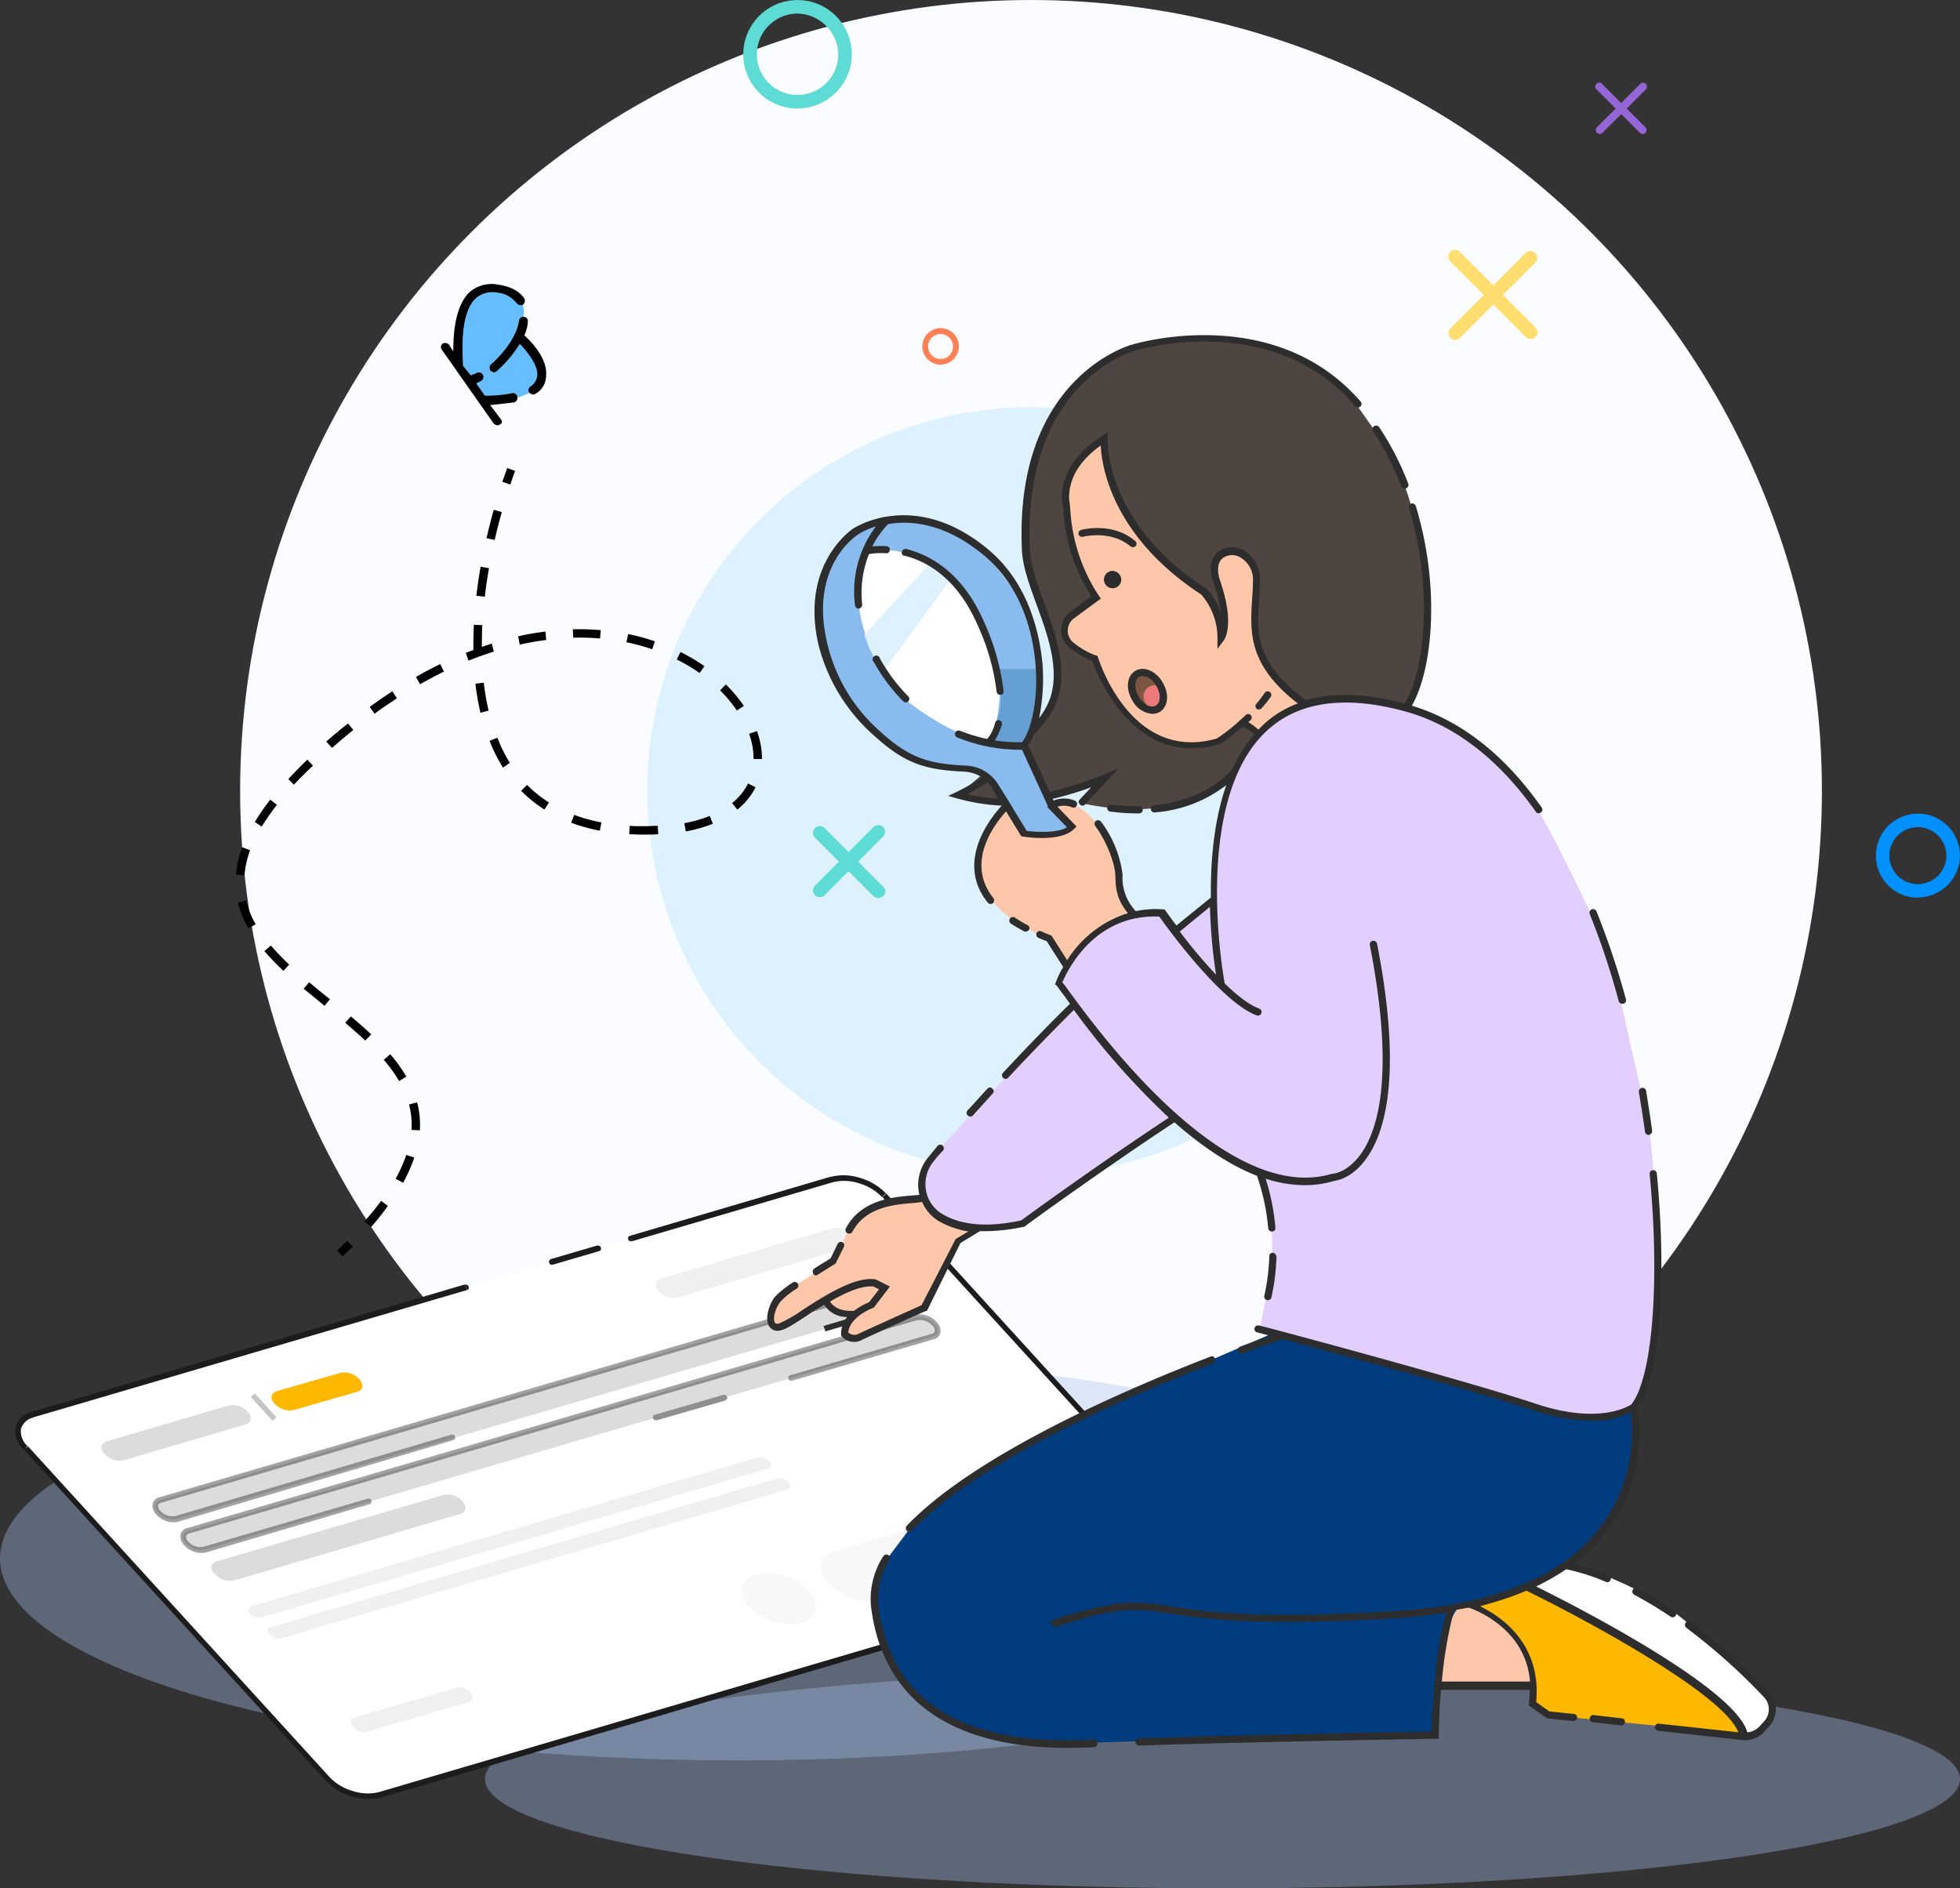 <svg id="Layer_1" data-name="Layer 1" xmlns="http://www.w3.org/2000/svg" viewBox="0 0 350.72 337.88"><rect x="0" y="0" width="350.72" height="337.88" fill="#333333" stroke="none"/><defs><style>.cls-1{fill:#fafcff;}.cls-2{fill:#def1ff;}.cls-3{fill:#a8c1eb;opacity:0.37;}.cls-4{fill:#fff;}.cls-5{fill:#dcdcdc;}.cls-6,.cls-7,.cls-9{fill:#c4c4c4;}.cls-6{opacity:0.6;}.cls-7{opacity:0.25;}.cls-8{fill:#feb800;}.cls-10{fill:#f8f8f8;}.cls-11{fill:#1c1c1c;}.cls-12,.cls-14{fill:#2d2d2d;}.cls-13{fill:#8f8f8f;}.cls-14,.cls-24,.cls-25,.cls-26{fill-rule:evenodd;}.cls-14{opacity:0.44;}.cls-15{fill:#fec7aa;}.cls-16{fill:#013c7e;}.cls-17{fill:#e2ceff;}.cls-18{fill:#4e4541;}.cls-19{fill:#8abbee;}.cls-20{fill:#669fd3;}.cls-21{fill:#7c5641;}.cls-22{fill:#eb7979;}.cls-23{fill:#66beff;}.cls-24{fill:#9365d5;}.cls-25{fill:#ffdd6e;}.cls-26,.cls-28{fill:#5edbd5;}.cls-27{fill:#ff8155;}.cls-29{fill:#0091ff;}</style></defs><title>No result matched illustration</title><circle class="cls-1" cx="184.49" cy="141.52" r="141.52"/><circle class="cls-2" cx="184.49" cy="141.52" r="68.68"/><ellipse class="cls-3" cx="218.75" cy="318.32" rx="131.97" ry="19.56"/><ellipse class="cls-3" cx="131.97" cy="278.83" rx="131.97" ry="36.15"/><path class="cls-4" d="M5.81,253l143-41.93a10.12,10.12,0,0,1,9.35,2.8l54,59.24c2.28,2.5,1.6,5.07-1.25,5.95L68,321.1a10.14,10.14,0,0,1-9.35-2.81l-54-59.23C2.28,256.56,2.85,253.86,5.81,253Z"/><path class="cls-5" d="M19.15,257.88l21.66-6.37a3.59,3.59,0,0,1,3.54,1.13c.8.87.68,2-.46,2.25l-21.66,6.36a3.54,3.54,0,0,1-3.53-1.12C17.78,259.24,18,258.23,19.15,257.88Z"/><path class="cls-6" d="M28.73,268.38l130-38.09a3.55,3.55,0,0,1,3.53,1.12c.8.88.69,2-.45,2.25l-130,38.09a3.58,3.58,0,0,1-3.53-1.13C27.37,269.74,27.59,268.73,28.73,268.38Z"/><path class="cls-6" d="M33.75,273.88l130-38.09a3.57,3.57,0,0,1,3.54,1.12c.79.88.68,2-.46,2.25l-130,38.09a3.59,3.59,0,0,1-3.54-1.13C32.38,275.24,32.61,274.23,33.75,273.88Z"/><path class="cls-7" d="M45,287.39l90.52-26.6a2.63,2.63,0,0,1,2.17.66c.57.62.34,1.17-.34,1.34l-90.53,26.6a2.62,2.62,0,0,1-2.16-.66A.76.76,0,0,1,45,287.39Z"/><path class="cls-7" d="M48.46,291.14,139,264.54a2.64,2.64,0,0,1,2.17.66c.57.62.34,1.17-.35,1.34l-90.52,26.6a2.64,2.64,0,0,1-2.17-.66C47.66,291.87,47.77,291.31,48.46,291.14Z"/><path class="cls-6" d="M38.76,279.37l40.48-11.85a3.58,3.58,0,0,1,3.53,1.13c.8.87.69,2-.45,2.24L42,282.76a3.59,3.59,0,0,1-3.54-1.13C37.51,280.75,37.62,279.73,38.76,279.37Z"/><path class="cls-8" d="M49.6,248.89l11.17-3.21a3.54,3.54,0,0,1,3.53,1.12c.8.88.69,2-.45,2.25l-11.17,3.21a3.61,3.61,0,0,1-3.54-1.12C48.23,250.25,48.46,249.24,49.6,248.89Z"/><path class="cls-7" d="M118.34,228.75l30.78-9a3.59,3.59,0,0,1,3.53,1.12c.8.88.69,2-.45,2.25l-30.79,9a3.58,3.58,0,0,1-3.53-1.13C117,230.11,117.2,229.11,118.34,228.75Z"/><path class="cls-7" d="M63.51,307.29,81.63,302a2.64,2.64,0,0,1,2.63.82c.68.75.45,1.41-.34,1.68l-18.13,5.32a2.64,2.64,0,0,1-2.63-.81C62.59,308.24,62.71,307.56,63.51,307.29Z"/><rect class="cls-9" x="46.72" y="248.88" width="0.95" height="5.75" transform="translate(-157.35 97.58) rotate(-42.37)"/><path class="cls-10" d="M149.47,277.52l16.07-4.7c2.85-.88,7,.41,9.24,2.79s1.6,5.07-1.26,5.84l-16.07,4.71c-2.85.88-7-.41-9.24-2.8S146.62,278.41,149.47,277.52Z"/><path class="cls-10" d="M135.44,281.73c2.85-.88,6.95.41,9.23,2.8s1.6,5.07-1.25,5.84-7-.42-9.24-2.8S132.47,282.49,135.44,281.73Z"/><path class="cls-10" d="M180.36,268.57,188,266.3c2.85-.89,7.07.42,9.23,2.79s1.6,5.07-1.25,6l-7.64,2.28c-2.85.88-7.07-.42-9.23-2.8S177.51,269.46,180.36,268.57Z"/><path class="cls-11" d="M6,253.59l77.53-22.76-.36-1L5.65,252.62Zm-1.08,5.15a3.56,3.56,0,0,1-1.16-3.11,3,3,0,0,1,2.25-2l-.37-1a3.85,3.85,0,0,0-2.85,2.7,4.6,4.6,0,0,0,1.43,4.06ZM59,318l-54-59.23-.7.64,54,59.23Zm8.82,2.65a8.41,8.41,0,0,1-4.69-.19A9.25,9.25,0,0,1,59,318l-.7.64a10.41,10.41,0,0,0,4.62,2.78,9.39,9.39,0,0,0,5.26.19Zm143-42.05-143,42.05.36,1,143-42.05Zm1.08-5.15a3.58,3.58,0,0,1,1.17,3.11,3,3,0,0,1-2.25,2l.37,1a3.86,3.86,0,0,0,2.85-2.7,4.61,4.61,0,0,0-1.43-4.05Zm-54-59.24,54,59.24.71-.64-54-59.24ZM149,211.54a8.53,8.53,0,0,1,4.7.18,9.36,9.36,0,0,1,4.12,2.46l.71-.64a10.48,10.48,0,0,0-4.63-2.78,9.54,9.54,0,0,0-5.25-.19Zm-35.91,10.55L149,211.54l-.35-1L112.7,221.13Zm-29.53,8.74a.46.46,0,0,0,.29-.62.55.55,0,0,0-.65-.35ZM5.82,253.11l-.17-.49h0Zm-1.25,5.95.35-.32Zm54,59.23-.35.32ZM68,321.1l-.18-.48h0Zm143-42.05.18.48h0Zm1.26-5.95.35-.32Zm-54.05-59.24-.35.32Zm-9.35-2.8.18.48h0ZM112.7,221.13a.46.46,0,0,0-.28.62.53.53,0,0,0,.64.34Z"/><path class="cls-11" d="M98.91,226.29l8.32-2.44-.35-1-8.33,2.44Zm8.32-2.44a.46.46,0,0,0,.29-.62.55.55,0,0,0-.64-.35Zm-8.68,1.47a.47.47,0,0,0-.28.62.53.53,0,0,0,.64.35Z"/><polygon class="cls-12" points="154.42 235.15 147.35 237.25 147.71 238.22 154.78 236.12 154.42 235.15"/><path class="cls-13" d="M129.45,249.57l-12.31,3.57.35,1,12.32-3.56Zm-12.31,3.57a.45.45,0,0,0-.29.61.54.54,0,0,0,.64.35Zm12.67-2.6a.47.47,0,0,0,.29-.62.56.56,0,0,0-.65-.35Z"/><path class="cls-14" d="M165.51,236.33a2.76,2.76,0,0,0-1.6-.06h0l-130,38.09h0c-.41.09-.57.31-.6.52a1.12,1.12,0,0,0,.36.92h0a2.9,2.9,0,0,0,1.37.89,2.75,2.75,0,0,0,1.6,0h0l29.19-8.54a.55.55,0,0,1,.64.35.46.46,0,0,1-.29.62L37,277.74h0a3.73,3.73,0,0,1-2.19-.07,4,4,0,0,1-1.89-1.23,2.22,2.22,0,0,1-.63-1.8,1.55,1.55,0,0,1,1.29-1.25l130-38.08h0a3.81,3.81,0,0,1,2.19.06,4.07,4.07,0,0,1,1.89,1.24,2.22,2.22,0,0,1,.63,1.8,1.53,1.53,0,0,1-1.29,1.24l-25.29,7.4a.53.53,0,0,1-.64-.34.46.46,0,0,1,.28-.62l25.31-7.41h0c.41-.08.57-.31.6-.52a1.11,1.11,0,0,0-.36-.91v0h0A2.89,2.89,0,0,0,165.51,236.33Zm-5-5.5a2.76,2.76,0,0,0-1.6-.06h0l-130,38.09h0c-.42.09-.58.31-.61.52a1.15,1.15,0,0,0,.36.92h0a3,3,0,0,0,1.37.89,2.78,2.78,0,0,0,1.61,0h0l49.14-14.49a.54.54,0,0,1,.64.35.46.46,0,0,1-.28.62L32,272.24h0a3.7,3.7,0,0,1-2.18-.07,4,4,0,0,1-1.9-1.23,2.17,2.17,0,0,1-.62-1.8,1.54,1.54,0,0,1,1.28-1.25l130-38.08h0a3.81,3.81,0,0,1,2.19.06,4.07,4.07,0,0,1,1.89,1.24,2.22,2.22,0,0,1,.63,1.8,1.53,1.53,0,0,1-1.29,1.24l-3.06.86a.54.54,0,0,1-.64-.35.46.46,0,0,1,.29-.62l3.08-.86h0a.67.67,0,0,0,.61-.52,1.14,1.14,0,0,0-.36-.91h0v0A2.92,2.92,0,0,0,160.49,230.83Z"/><path class="cls-4" d="M273.78,283.47s6-2.37,6.88-3.85c0,0,14.27,4.05,22.11,11.5,0,0,10.67,7.72,14.14,13.37,0,0,1.22,4.63-4.37,5.72s-9.25-4.43-9.25-4.43l-30.86-20.19Z"/><path class="cls-15" d="M257.38,300.89h17s-.13-10.86-11.57-13.24l-3.54.52Z"/><path class="cls-8" d="M264,286.69l9.83-3.21L285.35,290l11.44,6.56s13.82,7.78,15.1,13.69L306,309.7l-29.12-2.83-2.57-2.25s.71-5.33-1-8.93S264,286.69,264,286.69Z"/><path class="cls-16" d="M228.34,238.29l-12.86,5.59S174.22,259.56,163,273.25l-4.69,6.24s-4.63,6.23,0,14.91,9.32,16.33,28.41,17.68l24.42-.77,46-1.23s-.58-17.74,4.11-22.81c0,0,17.36-2.51,25.46-13.37a30,30,0,0,0,5.91-22s-6.81,3.53-19.28-.78-38.38-10.92-38.38-10.92Z"/><path class="cls-17" d="M192.08,179.6l-24.81,26.87s-3.92,3.41-2,7.26,4.89,6.75,13.37,5.79l3.73-.52,27.89-19.22s8.55,8,15.88,10.1V211s3.28,14,.32,21.6l-1,4.94,9.38,2.64,15.81,4.31,24,7.07s10.67,4.05,18.32.13l1.54-4.95,1.8-12.09v-5.91s.32-22.69-2.06-30.79l-4.82-21.4-2.95-9.19S276.16,145.09,274,143.42s-9.2-14.66-27-17.81-23.33,6.94-25.71,11.12-4.5,14.53-4.44,24.17L210,166.68l-2.19-3.34s-6.62-1.61-13.24,4.63a61.24,61.24,0,0,0-5.21,8Z"/><path class="cls-15" d="M142,230.19s-6,4.18-4,6.81c0,0,1.16,1.16,4-.71s11.64-9.06,16.26-6.1l-2.12,3.21s-6.1,2.7-5.14,5,4.31,0,4.31,0l10-4.43,6-11.63,3.15-2.7s-8.93-1-9.25-5.85c0,0-11,.9-13.05,5.52a47.1,47.1,0,0,1-3.22,6.5Z"/><path class="cls-18" d="M171.58,142.13s9.64,4.82,26.16-3l-4.44,4.5s13.95,3.73,23.66-2.25a12.5,12.5,0,0,0,4.24-4.05c1.28-2.38,5.91-14.65,26-11.7l4.44,1.29s4.56-7.07,3.72-20.7a72.84,72.84,0,0,0-6-24.36L242,71.37S234.7,61.92,219.91,61s-23.14,1.93-28.86,9.64S181.86,90,183.73,97.91l.45,3.47s5.4,12.15,4.95,18.71a11.85,11.85,0,0,1-3.15,9.32C182.06,133.33,171.58,142.13,171.58,142.13Z"/><path class="cls-19" d="M183.79,132.68s6.49-14.84-2.83-27.7S167.4,93.54,157.82,93.41s-11.5,14.4-11.24,16.84,1,9.38,4.95,14.59,9.7,11,15.23,11.83,7.07.77,8.23,1.22.83.71.83.71l7,10.41s6,1.28,8.8-1.22c0,0-4.24-3-7.77-14.46Z"/><path class="cls-20" d="M175.89,132.68l7.07.71s2.83-4,3-13.69h-7.4S180.91,128.63,175.89,132.68Z"/><path class="cls-4" d="M155.32,98.24s-6.94,11.76,6.81,27.06c0,0,8.29,6.74,15,7.45,0,0,4.76-10.54-1.28-20.76S165.35,98.17,155.32,98.24Z"/><path class="cls-15" d="M190.73,172.92l-3.08-4.63-6.3-3.53s-3.92-2.9-5.46-6c0,0-4-9.06,4.69-14l2.25,4.37s7.52.9,8.8-1.22l-3.72-3.92s4.37-2.44,8.93,4.24S200,158.71,200,158.71l3.15,5C203.2,163.73,196.07,164.05,190.73,172.92Z"/><path class="cls-2" d="M166.64,100.59l-11.95,12.94a22.7,22.7,0,0,0,3.29,6.7l12.46-17Z"/><path class="cls-15" d="M197.55,78.69s-7.77,4-6.81,11.19,2.12,12.53,5.21,16.77l-5.21,4.63a3.63,3.63,0,0,0,.32,3.79c1.48,1.74,4.89,2.83,4.89,2.83s5.65,19.22,22,14.78l4.63-3.66,2.57,2.18a24.15,24.15,0,0,1,8.62-5.2s-2.06-.32-5.6-5-4.05-5.72-3.6-12.46-1.41-13.31-7.19-7.52c0,0,.38,1.86,1.54,7.64l-.32,4.44s.06-3.54-4.44-7.84l-5.46-4.5S198.65,92,197.49,80.36V78.69Z"/><path class="cls-21" d="M207.71,122.14a2.83,2.83,0,1,1-4.11-1.23A3.05,3.05,0,0,1,207.71,122.14Z"/><path class="cls-15" d="M147.86,233s1.73,2.7,4.63,2.19l3.53.06,3.41-5.34-6.24-2.31-5,2.64Z"/><path class="cls-22" d="M204.92,125.68a2,2,0,1,0,.59-2.73A2,2,0,0,0,204.92,125.68Z"/><path class="cls-12" d="M225.77,126.7a19.83,19.83,0,0,0,1.61-2,.65.65,0,1,0-1.09-.71,20.32,20.32,0,0,1-1.48,1.93.63.63,0,0,0,.06.9.57.57,0,0,0,.45.12A.66.66,0,0,0,225.77,126.7Z"/><path class="cls-12" d="M202.69,97.91a.77.77,0,0,0,.52-.19.62.62,0,0,0-.07-.9c-4-3.48-9.44-2.06-9.7-2a.66.66,0,0,0-.45.77.65.65,0,0,0,.77.45c.06,0,5-1.28,8.55,1.74A1,1,0,0,0,202.69,97.91Z"/><path class="cls-12" d="M199.09,102.15a1.55,1.55,0,1,0,1.55,1.54A1.62,1.62,0,0,0,199.09,102.15Z"/><path class="cls-12" d="M206.81,126.26c-.9.51-2.32-.26-3.09-1.68s-.77-3,.13-3.47a1.12,1.12,0,0,1,.64-.12,2.61,2.61,0,0,1,.84.19,3.49,3.49,0,0,1,1.6,1.6C207.77,124.13,207.71,125.74,206.81,126.26Zm-1-6.24a2.72,2.72,0,0,0-2.63,0c-1.55.9-1.8,3.21-.58,5.27a4.47,4.47,0,0,0,3.6,2.44,2.79,2.79,0,0,0,1.28-.32c1.55-.9,1.8-3.21.58-5.27A5.13,5.13,0,0,0,205.84,120Z"/><path class="cls-12" d="M198.13,144.51a.64.64,0,0,0,.58.71,39.74,39.74,0,0,0,4.69.32h.45a.65.65,0,0,0,.64-.65.69.69,0,0,0-.64-.64,41.7,41.7,0,0,1-4.95-.26C198.45,143.93,198.13,144.19,198.13,144.51Z"/><path class="cls-12" d="M250.77,87.05a.62.62,0,0,0,.58.38.54.54,0,0,0,.26-.06.67.67,0,0,0,.38-.84,51.89,51.89,0,0,0-5.2-10.09.65.65,0,0,0-1.1.71A54.27,54.27,0,0,1,250.77,87.05Z"/><path class="cls-12" d="M227.77,224.14a.61.61,0,0,0-.64.65,38.21,38.21,0,0,1-.9,7.07.65.65,0,0,0,.51.77h.13a.62.62,0,0,0,.64-.52,38.44,38.44,0,0,0,.9-7.26A.83.83,0,0,0,227.77,224.14Z"/><path class="cls-12" d="M295,203.07h.06a.77.77,0,0,0,.58-.71c-.32-2.38-.71-4.82-1.09-7.2a.66.66,0,0,0-.77-.51.67.67,0,0,0-.52.77c.39,2.38.78,4.75,1.1,7.13A.69.69,0,0,0,295,203.07Z"/><path class="cls-12" d="M289.66,179.15a.64.64,0,0,0,.65.45h.19a.66.66,0,0,0,.45-.77,141.75,141.75,0,0,0-5.27-15.75.67.67,0,0,0-.84-.38.66.66,0,0,0-.38.83A136.76,136.76,0,0,1,289.66,179.15Z"/><path class="cls-12" d="M176.72,194.77c-1.22,1.29-2.38,2.64-3.6,3.92a.63.63,0,0,0,.06.9.58.58,0,0,0,.45.19.57.57,0,0,0,.45-.19l3.54-3.92a.57.57,0,0,0-.07-.9A.54.54,0,0,0,176.72,194.77Z"/><path class="cls-12" d="M148.51,232.89c2.76-1.61,5.65-2.9,7.78-2.7l1,.51L155.51,233a13.19,13.19,0,0,0-2.7,1.54C150.05,234.69,149,233.59,148.51,232.89Zm68-70.64a96.21,96.21,0,0,0,1.09,12.15,89.72,89.72,0,0,1-6.49-7.72Zm6.82-33c.19-.13.32-.32.51-.45a.64.64,0,0,0-.9-.9c-.51.51-1.09,1-1.61,1.48s-1.15,1-1.8,1.48c-.9.7-1.6,1.15-1.8,1.28-15.17,4.31-20.95-13.62-21.21-14.4l-.19-.44-.39-.07a14.26,14.26,0,0,1-3.92-2.31,2.73,2.73,0,0,1,.2-4.31L197,107.1l-.38-.51a31.33,31.33,0,0,1-5-14.08l-.19-2.25v-.13c-.06-.26-1.29-5.59,5.53-10.41.19,3.92,2.18,16.32,18,26.67a11.81,11.81,0,0,1,2.89,7.78v1.93l1.15-1.54c.2-.26,1.93-3-.64-10.55-.64-1.86-.51-3.34.39-4.11a2.81,2.81,0,0,1,3-.26,4.56,4.56,0,0,1,2.44,4.57c0,1-.06,1.93-.13,2.83-.38,6.1-.77,11.89,8.17,18.83a18.19,18.19,0,0,0-6.3,3.92l-.77.77A8.53,8.53,0,0,0,223.33,129.21ZM165.86,234.56l6-12.15,3.48-2.12h1a33.19,33.19,0,0,0,6.75-.77h.13l.13-.07c.12-.13,13.82-10.09,26.8-18.64,5.21,4.57,10.15,7.78,14.78,9.58a39,39,0,0,1,2,9.38.64.64,0,0,0,.65.58h.06a.61.61,0,0,0,.58-.7,40.75,40.75,0,0,0-1.74-8.75,23,23,0,0,0,7,1.16,18.16,18.16,0,0,0,5.27-.77c.52-.06,3.15-.51,5.59-3.79,3.47-4.63,6.69-15,2.06-38.7a.66.66,0,0,0-1.29.26c4.5,23.08,1.55,33.17-1.73,37.6-2.31,3.09-4.69,3.34-4.82,3.34h-.13a17.13,17.13,0,0,1-4.82.71c-11.89,0-26.8-11.82-42.74-33.94a12.07,12.07,0,0,0-.78-1c.2-.45.58-1.29,1.16-2.32.07-.06.07-.13.13-.19,2.19-3.73,7.13-9.64,16.07-9.26,1.48,2.12,11.12,15.37,17.42,17.68a.65.65,0,0,0,.45-1.22c-1.8-.64-4-2.38-6.17-4.5-.39-2-5.72-33,7.58-45.25,5.66-5.21,14-6.36,24.75-3.41,8.8,2.44,16.65,8.49,23.33,17.93a.57.57,0,0,0,.9.13.58.58,0,0,0,.13-.9c-6.62-9.44-14.46-15.55-23.2-18.19,3.79-6.68,5.07-21.4.7-35.73a.68.68,0,0,0-.77-.45.7.7,0,0,0-.45.77c4.24,14,3,28.86-.77,35-6.88-1.8-12.73-2-17.68-.58-9.12-6.75-8.8-12.08-8.35-18.25.06-.9.13-1.87.13-2.9a5.93,5.93,0,0,0-3.15-5.78,4.2,4.2,0,0,0-4.44.45c-.77.64-1.86,2.31-.71,5.46a23.9,23.9,0,0,1,1.29,5.4,11.73,11.73,0,0,0-2.57-4.37l-.13-.06c-18.12-11.64-17.55-26.55-17.55-26.68l.07-1.22-1,.64c-8.42,5.34-7.26,11.7-7.07,12.41l.19,2.18a32,32,0,0,0,4.89,14.14l-3.73,2.77a4.17,4.17,0,0,0-1.67,3.15,3.74,3.74,0,0,0,1.41,3.15,17.32,17.32,0,0,0,4.18,2.5c.84,2.38,6.11,15.62,17.8,15.62a17.27,17.27,0,0,0,5-.77l.2-.06a14,14,0,0,0,1.92-1.42c.65-.51,1.23-1,1.87-1.48.06-.06.13-.06.19-.12a7,7,0,0,1,2,1.35,26.4,26.4,0,0,0-3.79,6c-.51.71-4.75,5.79-14.14,6.69a.65.65,0,0,0-.58.7.63.63,0,0,0,.65.58h.06a23.88,23.88,0,0,0,12.79-4.88c-2.25,6.43-2.83,13.75-2.76,20.12l-6.17,5c-1.16-1.54-1.93-2.64-1.93-2.64l-.2-.25H208a16.29,16.29,0,0,0-4.75.32,8.61,8.61,0,0,1-2.38-6.56A19.91,19.91,0,0,0,197,147a.69.69,0,0,0-.9-.13.7.7,0,0,0-.13.9c2.06,2.77,3.54,6.75,3.6,8.81.07,2.57.26,4.3,2.25,6.81a19.8,19.8,0,0,0-10.86,8.42l-2.83-4.43-.19-.07a14.35,14.35,0,0,1-1.54-.64.64.64,0,1,0-.52,1.16c.45.19.9.38,1.42.57l2.95,4.63a13.8,13.8,0,0,0-1.28,2.64l-.19.45.32.25c.12.13.45.65.9,1.23s1,1.35,1.47,2C190,181,185,186,179.49,191.94a.62.62,0,0,0,0,.9.61.61,0,0,0,.9,0c5.33-5.72,10.22-10.6,11.76-12.14a136.73,136.73,0,0,0,17,19.28c-12.27,8.1-25.13,17.42-26.41,18.38-6,1.29-10.74.9-14.14-1.16a6.1,6.1,0,0,1-2.9-4.17,6.49,6.49,0,0,1,1.29-5.15c.51-.64,1.09-1.35,1.74-2a.62.62,0,0,0-.07-.9.62.62,0,0,0-.9.06l-1.73,2.12a7.63,7.63,0,0,0-1.61,6.17,1.1,1.1,0,0,0,.13.45c-.39.07-.84.07-1.35.13-3.22.26-9.13.71-11.83,5.85a.65.65,0,0,0,.26.9c.06.06.19.06.32.06a.66.66,0,0,0,.58-.32c2.38-4.5,7.65-4.88,10.8-5.14.7-.06,1.22-.13,1.67-.19a7.54,7.54,0,0,0,2.95,3.4,15.52,15.52,0,0,0,5.34,1.87L171,221.7l-6.1,11.83c-1.42.64-9.84,4.43-11.31,5.14a1.57,1.57,0,0,1-1.8-.26c.25-2.82,4.37-4.37,4.37-4.37l.19-.06,2.89-3.79-2.57-1.29h-.13c-3.66-.51-9.06,3-12.92,5.47a22.34,22.34,0,0,1-4.24,2.44c-.51.13-.64-.07-.71-.13-.45-.71.07-2.64,1-3.79a13.77,13.77,0,0,1,2.89-2.32.65.65,0,1,0-.71-1.09,18.06,18.06,0,0,0-3.21,2.57c-1,1.29-1.86,3.92-1,5.27a1.8,1.8,0,0,0,2.06.71c1-.19,2.51-1.22,4.69-2.64q1.44-1,3.09-1.92a4.82,4.82,0,0,0,4.11,2.18,4.64,4.64,0,0,0-1.09,3v.25l.13.2a2.85,2.85,0,0,0,2.24,1,2.53,2.53,0,0,0,1.29-.33c1.61-.77,11.44-5.2,11.51-5.2Z"/><path class="cls-12" d="M146,228.19c.13,0,.26,0,.33-.12l3-1.87.19-.13,1.48-2.95a.62.62,0,1,0-1.1-.58l-1.28,2.63c-.39.26-1.54.9-2.89,1.8a.64.64,0,0,0-.2.9C145.55,228.07,145.75,228.19,146,228.19Z"/><path class="cls-12" d="M181.61,164.18a.65.65,0,0,0-.71,1.09c.71.45,1.48.9,2.32,1.35.06.07.19.07.32.07a.67.67,0,0,0,.58-.33.57.57,0,0,0-.26-.83A22.27,22.27,0,0,1,181.61,164.18Z"/><path class="cls-12" d="M153.59,95.6a13.56,13.56,0,0,1,3.15-1.42A19.38,19.38,0,0,0,153,108.32a.68.68,0,0,0,.64.58h.06a.76.76,0,0,0,.58-.71,18.72,18.72,0,0,1,1.22-9.06,13.16,13.16,0,0,1,3.09-.13.64.64,0,0,0,0-1.28,14.91,14.91,0,0,0-2.51.06,16.28,16.28,0,0,1,2.83-4c4-.71,10-.19,16.77,5.27,7.65,6.11,9.32,15.36,9.65,20.38.45,6.42-1,11.57-2.45,13.37a28.18,28.18,0,0,1-4.88-.32,10.94,10.94,0,0,0,1.28-2.83.63.63,0,1,0-1.22-.32,6.72,6.72,0,0,1-1.41,2.89,29.18,29.18,0,0,1-4.89-1.48.65.65,0,0,0-.45,1.22,30.21,30.21,0,0,0,10.8,2.19h.77l4.63,10.09-.13.13,3.54,3.66c-1.8,1.09-5.53.84-7.2.64l-3.21-5.27-1.87-3a7.09,7.09,0,0,0-5.78-3.41c-6.5-.32-10.09-1.22-15.56-6.29A30.1,30.1,0,0,1,148,115C144.78,101.32,153.2,95.85,153.59,95.6ZM176.66,140a4.77,4.77,0,0,1,.71.9l1.22,2a38,38,0,0,1-5.46-.77C174,141.62,175.25,140.91,176.66,140Zm-20.44-8.55c5.79,5.34,9.52,6.3,16.39,6.62a6.57,6.57,0,0,1,3.09,1,35,35,0,0,1-4.56,2.64l-1.48.7,1.6.45a36.21,36.21,0,0,0,8,1.29c-1.87,2-8.42,10-2.51,17.35a.79.79,0,0,0,.52.26,1,1,0,0,0,.38-.13.69.69,0,0,0,.13-.9c-5.21-6.49.39-13.5,2.25-15.55l2.7,4.43.32.07c.71.12,6.81,1,9.13-1.35l.45-.45-3.41-3.54a3.81,3.81,0,0,1,2.64.13.65.65,0,0,0,.45-1.22,5,5,0,0,0-3.8,0l-.12-.32a63.18,63.18,0,0,0,6.87-2.06l-2.05,2.18a.58.58,0,0,0,.06.9.61.61,0,0,0,.9,0l6-6.49-2.83,1.22a71.57,71.57,0,0,1-9.51,3l-3.85-8.42a7.4,7.4,0,0,0,1-1.74l.32-.39c1.8-2,3.15-3.66,3.93-6,1.86-5.65-.45-12-2.45-17.48-1.22-3.41-2.44-6.69-2.5-9.45-1.29-29.82,18.44-35.35,18.7-35.42s24.62-7.58,39.53,9.9a.63.63,0,0,0,.9.07.62.62,0,0,0,.06-.9c-15.61-18-40.81-10.22-41-10.16s-21,5.79-19.61,36.7c.13,3,1.35,6.3,2.64,9.84,2.05,5.59,4.11,11.44,2.44,16.64a13.22,13.22,0,0,1-2,3.6,35.35,35.35,0,0,0,.64-9.25c-.45-5.27-2.25-15-10.28-21.34-7.14-5.72-13.57-6.17-17.87-5.4-.13,0-.26,0-.32.06a17,17,0,0,0-5.4,2c-.07.06-9.52,6.17-6.3,20.63A32.16,32.16,0,0,0,156.22,131.46Z"/><path class="cls-12" d="M156.74,119.12a32.28,32.28,0,0,0,4.88,6.37.74.74,0,0,0,.45.19.6.6,0,0,0,.45-.19.62.62,0,0,0,0-.9,30.6,30.6,0,0,1-4.69-6.11,5.73,5.73,0,0,1-.45-.84.64.64,0,0,0-.9-.25.65.65,0,0,0-.26.9A5.4,5.4,0,0,1,156.74,119.12Z"/><path class="cls-12" d="M161.94,99.45c3.92,1,9.39,4,13.05,12.54a39.17,39.17,0,0,1,3.34,11.76.64.64,0,0,0,.65.58H179a.58.58,0,0,0,.58-.71,41.68,41.68,0,0,0-3.41-12.15c-3.85-9-9.7-12.15-14-13.24a.67.67,0,0,0-.77.45A.55.55,0,0,0,161.94,99.45Z"/><path class="cls-12" d="M195.75,311.24c-23.52,1.28-36.51-6.82-38.56-24.11a12.78,12.78,0,0,1,2-8,.66.66,0,0,0-1.16-.64,14.15,14.15,0,0,0-2.18,8.87c2,16.64,14.14,25.39,35.28,25.39,1.48,0,3-.07,4.63-.13a.58.58,0,0,0,.58-.71C196.39,311.43,196.07,311.17,195.75,311.24Z"/><path class="cls-12" d="M216.64,242.72c-15,5.78-42.16,17.48-54.37,30.27a.62.62,0,0,0,0,.9.56.56,0,0,0,.45.2.56.56,0,0,0,.44-.2c12-12.59,39-24.16,53.87-29.95a.66.66,0,0,0,.38-.83A.57.57,0,0,0,216.64,242.72Z"/><path class="cls-12" d="M292.17,284.44a.66.66,0,0,0,.26.9c2.12,1.15,4.31,2.44,6.49,3.92a1,1,0,0,0,.39.13.79.79,0,0,0,.51-.26.63.63,0,0,0-.19-.9,72.2,72.2,0,0,0-6.62-4.05A.6.6,0,0,0,292.17,284.44Z"/><path class="cls-12" d="M273.78,300.89H258a77.5,77.5,0,0,1,2.19-12.79c.84-.13,1.74-.32,2.51-.51C264.08,288.1,273,291.38,273.78,300.89Zm42.81,1.93a110.45,110.45,0,0,0-14.08-12.6.69.69,0,0,0-.9.13.7.7,0,0,0,.13.9,108.76,108.76,0,0,1,13.95,12.47,3.16,3.16,0,0,1,0,4.24l-.9,1a3.44,3.44,0,0,1-2.12,1c-2.25-8.1-31.3-22.88-37.79-26.1a44.49,44.49,0,0,0,5.39-3.08,38.27,38.27,0,0,1,7.07,2.25.43.43,0,0,0,.26.06.56.56,0,0,0,.58-.38.64.64,0,0,0-.32-.84,50.53,50.53,0,0,0-6.24-2.06,31.56,31.56,0,0,0,5.92-5.85,29.58,29.58,0,0,0,5.53-22.11c3.85-5.2,5.27-22.3,3.4-41.9a.67.67,0,0,0-.71-.58.63.63,0,0,0-.57.7c1.86,19.22.51,36.45-3.28,41.21-.58.38-5.85,3.66-17.16-.13-12.34-4.12-49.17-14-49.56-14a.64.64,0,0,0-.32,1.23c.06,0,1,.25,2.44.64-1.28.45-3.15,1.09-5.4,1.93a.66.66,0,0,0-.38.83.61.61,0,0,0,.57.45.26.26,0,0,0,.2-.06c3.85-1.42,6.49-2.32,7.2-2.57,10.34,2.76,35.09,9.51,44.8,12.72a32.83,32.83,0,0,0,10.41,1.87,14.89,14.89,0,0,0,7.13-1.48,28.58,28.58,0,0,1-5.4,20.44,30.81,30.81,0,0,1-6.74,6.43c-7.14,4.95-17.17,7.9-30,8.67-24.68,1.55-34.06.13-40.3-.83s-9.12-1.35-20.82,2.38a.66.66,0,0,0,.25,1.28h.2c11.37-3.73,14-3.28,20.18-2.38s15.75,2.38,40.56.84c3.15-.19,6.17-.52,9-1a75.49,75.49,0,0,0-2.12,13.18c-.33,3.79-.39,6.81-.45,8.1-4.76.06-35.16.64-52.39,1.22a.64.64,0,0,0-.64.64.69.69,0,0,0,.64.65c18.64-.65,52.64-1.22,53-1.22h.65v-.65c0-.06,0-3.47.38-8.1h15.88c0,.78-.07,1.55-.13,2.38l-.06.39,3.27,2.31,4.7.52h.06a.68.68,0,0,0,.64-.58.63.63,0,0,0-.58-.71l-4.37-.45-2.37-1.67c1-10.54-6.43-15.43-10.1-17.16a56.89,56.89,0,0,0,8.36-2.77c10.16,4.95,35.22,18.39,37.92,25.33l-14.2-1.54a.6.6,0,0,0-.71.57.64.64,0,0,0,.58.71l15.17,1.67h.45a4.54,4.54,0,0,0,3.21-1.35l.9-1A4.49,4.49,0,0,0,316.59,302.82Z"/><path class="cls-12" d="M290.17,307.45l-5-.58c-.38-.07-.64.19-.7.58a.62.62,0,0,0,.57.7l5,.58h.06a.67.67,0,0,0,.64-.58A.57.57,0,0,0,290.17,307.45Z"/><path class="cls-23" d="M83.82,68.1l2.35,3.77s10,.41,11-4.62c0,0-.91-5.6-5-6.86,0,0-4.4,6.13-8.33,7.39Z"/><path class="cls-23" d="M82.18,57.43s-1.25,8.18.95,9.91S91.62,62,91.62,62s4.4-6.92.47-9.43S83.44,50.83,82.18,57.43Z"/><path d="M91.77,70.32a22.39,22.39,0,0,1-5,.48l-1.57-2.2.94-.48a.81.81,0,0,0-.79-1.41c-.31.16-.78.31-1.1.47l-1.41-1.73c0-1.26-.79-9,2.2-12a4.57,4.57,0,0,1,3.93-1.1,4.89,4.89,0,0,1,3.46,1.89,1,1,0,0,0,1.1.31.9.9,0,0,0,.31-1.1c-.94-1.41-2.51-2.2-4.71-2.52a6,6,0,0,0-5.19,1.42c-2.52,2.52-2.83,7.39-2.83,10.53l-.79-1.25a1,1,0,0,0-1.1-.16.78.78,0,0,0-.16,1.1l9.28,13.21a1.17,1.17,0,0,0,.63.31.59.59,0,0,0,.47-.15c.47-.16.47-.63.16-.95l-1.89-2.51c1.57-.16,3-.32,4.25-.48a.86.86,0,0,0,.63-.94A.85.85,0,0,0,91.77,70.32Z"/><path d="M93.82,60a6.49,6.49,0,0,0,.63-2.36.8.8,0,1,0-1.57-.31c-.32,2.51-2.36,5.5-5,7.86-.32.16-.32.79-.16,1.1a1.17,1.17,0,0,0,.63.31.59.59,0,0,0,.47-.15A20.92,20.92,0,0,0,93,61.52c1.25,1.26,3.3,3.78,3.14,5.66a2.68,2.68,0,0,1-1.26,2,.78.78,0,0,0-.16,1.1,1.2,1.2,0,0,0,.63.31.61.61,0,0,0,.48-.15,3.65,3.65,0,0,0,1.88-3.15C98.07,63.88,94.45,60.58,93.82,60Z"/><path d="M91.32,86.69c.28-.84.56-1.65.85-2.43l-1.41-.52c-.29.8-.58,1.62-.86,2.47Zm-2.8,9.93q.58-2.58,1.28-5l-1.45-.4c-.46,1.63-.89,3.33-1.29,5.07Zm-1.77,10.15c.2-1.71.45-3.42.75-5.1L86,101.41c-.3,1.71-.56,3.44-.76,5.19ZM86.22,117c0-1.7,0-3.41.08-5.14l-1.5-.08c-.09,1.76-.12,3.52-.08,5.25Zm1.21,10.15a44.89,44.89,0,0,1-.87-5l-1.49.18a46.25,46.25,0,0,0,.9,5.2Zm3.8,9.35A26.75,26.75,0,0,1,89,132l-1.4.55A29.93,29.93,0,0,0,90,137.35Zm7,7.08a21.62,21.62,0,0,1-3.91-3.14l-1.07,1.05a23.78,23.78,0,0,0,4.17,3.36Zm9.38,3.57a29,29,0,0,1-4.87-1.35l-.53,1.41a31.32,31.32,0,0,0,5.12,1.42Zm7.63.68c-.88,0-1.74,0-2.57-.07l-.09,1.49c.87.05,1.75.08,2.66.08Zm2.46-.07c-.79,0-1.61.07-2.46.07v1.5c.88,0,1.73,0,2.54-.07ZM127,146a24.39,24.39,0,0,1-4.55,1.29l.27,1.47a25.44,25.44,0,0,0,4.84-1.37Zm6.85-5.81a10.5,10.5,0,0,1-2.85,3.51l.94,1.16a11.92,11.92,0,0,0,3.25-4Zm.19-8.89a13.08,13.08,0,0,1,.81,4.51h1.5a14.73,14.73,0,0,0-.9-5Zm-5.18-7.77a24,24,0,0,1,3,3.61l1.24-.84a25.41,25.41,0,0,0-3.23-3.84ZM121.1,118a32.41,32.41,0,0,1,4.09,2.42l.86-1.23a34.21,34.21,0,0,0-4.28-2.53Zm-9-3.08a37.43,37.43,0,0,1,4.61,1.25l.48-1.42a38.58,38.58,0,0,0-4.79-1.3Zm-9.52-.82a44.23,44.23,0,0,1,4.79.14l.13-1.49a44.79,44.79,0,0,0-5-.15ZM93,115.34c1.61-.36,3.19-.64,4.74-.83L97.59,113c-1.59.2-3.22.48-4.87.85Zm-9.17,2.87q2.31-.92,4.53-1.62L88,115.16q-2.28.72-4.64,1.66Zm-8.66,4.22q2.16-1.23,4.27-2.26l-.66-1.35q-2.16,1.05-4.35,2.3Zm-8.14,5.27c1.34-1,2.68-1.89,4-2.75l-.82-1.26c-1.34.87-2.7,1.8-4.06,2.8Zm-5.73,4.49c.64-.54,1.28-1.06,1.92-1.58l-.94-1.16c-.65.51-1.29,1-1.94,1.59Zm-1.89,1.62,1.89-1.62-1-1.15q-1,.83-1.92,1.65Zm-6.82,6.59Q54.16,138.75,56,137l-1-1.08c-1.23,1.19-2.37,2.35-3.4,3.47Zm-5.75,7.5A41.17,41.17,0,0,1,49.55,144l-1.19-.92a40.42,40.42,0,0,0-2.76,4Zm-3.09,8.7a17.26,17.26,0,0,1,1-4.48l-1.4-.52a18.7,18.7,0,0,0-1.14,4.87Zm2,8.78a16.46,16.46,0,0,1-1.71-4.25l-1.46.35a17.57,17.57,0,0,0,1.87,4.64Zm6,7.21a43.44,43.44,0,0,1-3.28-3.41l-1.15,1a45,45,0,0,0,3.4,3.53Zm7.3,6.21c-1.26-1-2.5-2-3.72-3.05l-1,1.15c1.22,1,2.48,2,3.73,3.06Zm7.38,6.28q-1.76-1.64-3.65-3.22l-1,1.15c1.24,1.05,2.44,2.1,3.58,3.17Zm6.28,7.55a26.8,26.8,0,0,0-2.89-4l-1.14,1a25.18,25.18,0,0,1,2.73,3.8Zm2.42,9.62a15.6,15.6,0,0,0-.49-5l-1.45.37a14.56,14.56,0,0,1,.45,4.55Zm-3,9.38a27.15,27.15,0,0,0,2-4.52l-1.43-.47a25.1,25.1,0,0,1-1.91,4.26Zm-5.72,7.91c1.14-1.3,2.15-2.56,3-3.78l-1.21-.89c-.87,1.19-1.86,2.41-3,3.68Zm-5.12,5.29c.63-.6,1.23-1.19,1.81-1.77L62.13,222c-.57.57-1.17,1.15-1.78,1.74Zm-.52-93.22-.48-.57Zm54.41,17v0Z"/><path class="cls-24" d="M290.1,20.43l3.34,3.34a.69.69,0,1,0,1-1l-3.34-3.34L294.5,16a.7.7,0,0,0-1-1l-3.42,3.43L286.67,15a.66.66,0,0,0-1,0,.67.67,0,0,0,0,1l3.43,3.42-3.35,3.34a.7.7,0,1,0,1,1Z"/><path class="cls-25" d="M267.22,54.49l5.83,5.83a1.21,1.21,0,0,0,1.71-1.72l-5.83-5.83,5.85-5.84a1.22,1.22,0,0,0-1.72-1.72l-5.84,5.85-6-6a1.21,1.21,0,0,0-1.71,1.72l6,6-6,6a1.21,1.21,0,0,0,1.71,1.71Z"/><path class="cls-26" d="M145.83,158.46a1.21,1.21,0,0,0,1.71,1.72l4.3-4.29,4.46,4.46a1.3,1.3,0,0,0,1.71,0,1.14,1.14,0,0,0,0-1.72l-4.46-4.46,4.46-4.46a1.21,1.21,0,0,0-1.72-1.71l-4.45,4.45-4.29-4.28a1.21,1.21,0,1,0-1.72,1.71l4.29,4.29Z"/><path class="cls-27" d="M168.32,59.76A2.23,2.23,0,1,0,170.54,62,2.29,2.29,0,0,0,168.32,59.76Zm0,5.49A3.27,3.27,0,1,1,171.58,62,3.29,3.29,0,0,1,168.32,65.25Z"/><path class="cls-28" d="M142.71,2.43a7.3,7.3,0,0,0-7.28,7.27A7.28,7.28,0,0,0,150,9.7,7.46,7.46,0,0,0,142.71,2.43Zm0,17a9.71,9.71,0,1,1,9.71-9.71A9.73,9.73,0,0,1,142.71,19.41Z"/><path class="cls-29" d="M343.19,148a5.1,5.1,0,1,0,5.09,5.1A5.12,5.12,0,0,0,343.19,148Zm0,12.62a7.52,7.52,0,1,1,7.52-7.52A7.56,7.56,0,0,1,343.19,160.58Z"/></svg>